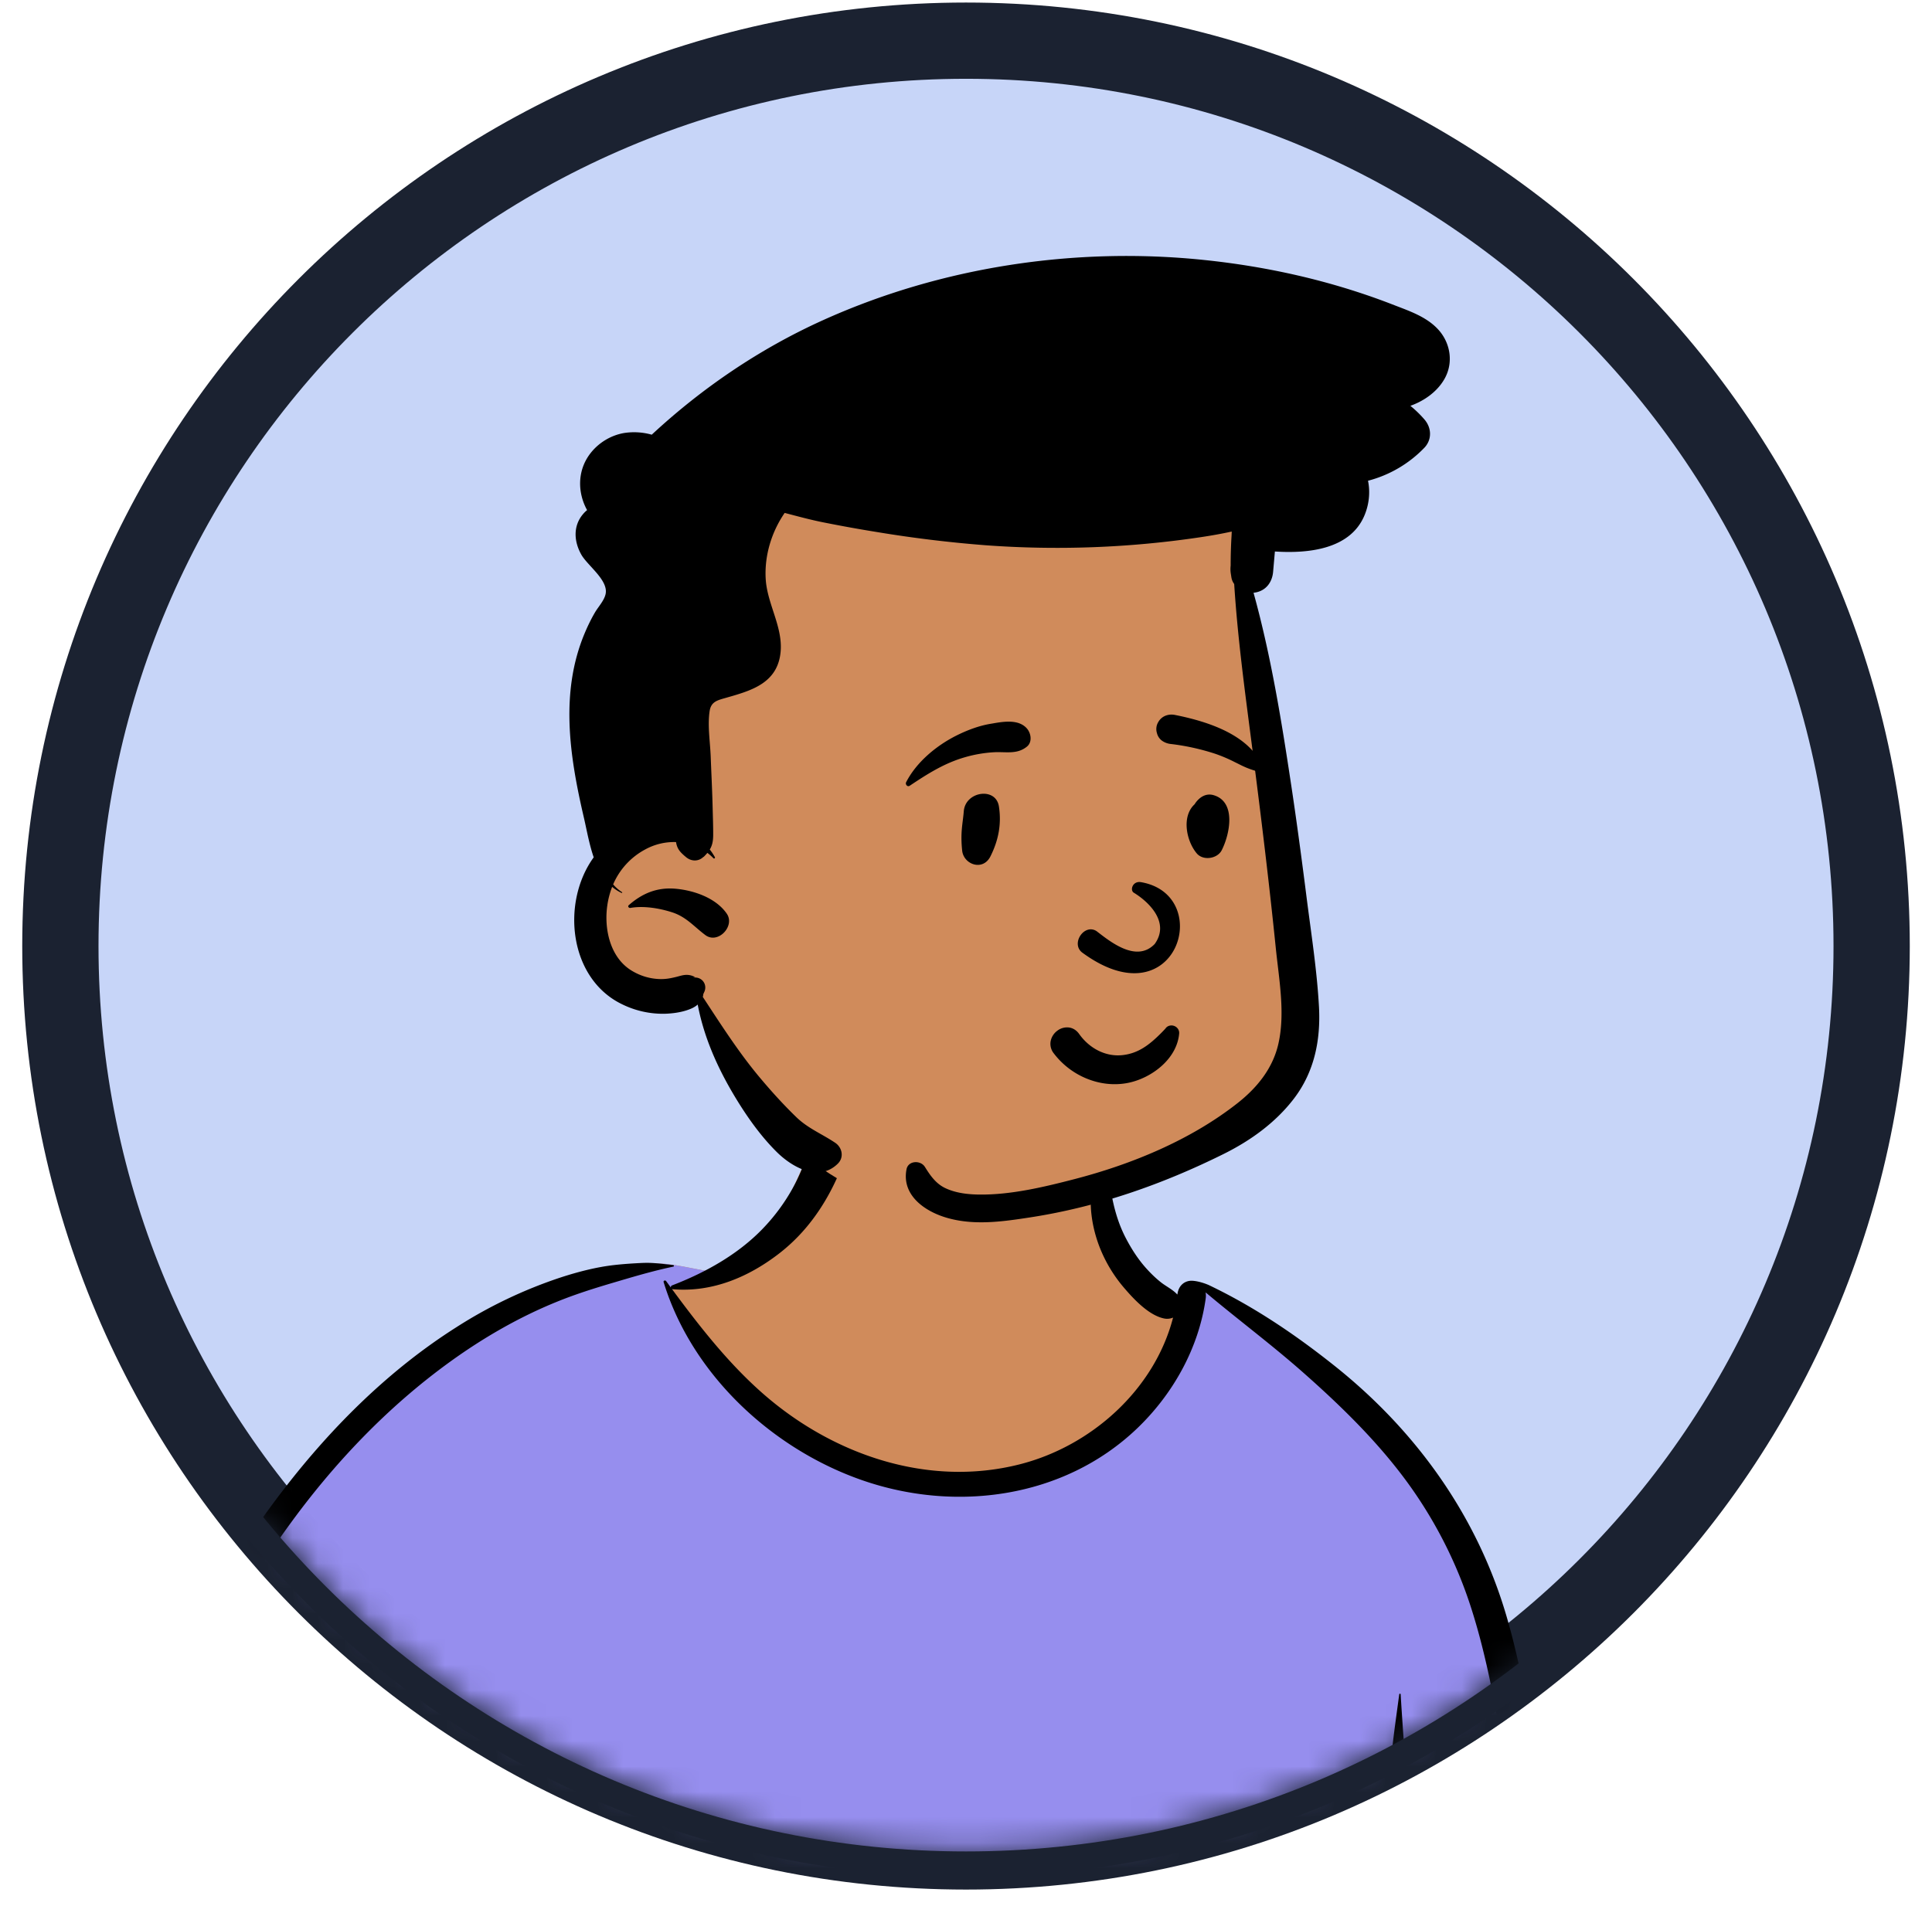 <svg width="76" height="75" fill="none" xmlns="http://www.w3.org/2000/svg"><path fill-rule="evenodd" clip-rule="evenodd" d="M38 72.85c19.675 0 35.626-15.95 35.626-35.625S57.675 1.6 38 1.6C18.325 1.6 2.375 17.55 2.375 37.225S18.325 72.85 38 72.85z" fill="#C7D5F8" stroke="#1B2231" stroke-width="3"/><mask id="a" style="mask-type:luminance" maskUnits="userSpaceOnUse" x="2" y="1" width="72" height="72"><path fill-rule="evenodd" clip-rule="evenodd" d="M38 72.85c19.675 0 35.626-15.95 35.626-35.625S57.675 1.6 38 1.6C18.325 1.6 2.375 17.55 2.375 37.225S18.325 72.85 38 72.85z" fill="#fff"/></mask><g mask="url(#a)" fill-rule="evenodd" clip-rule="evenodd"><path d="M61.28 86.802a178.017 178.017 0 0 1-1.189-7.664c-.074-.578-.188-1.24.207-1.668.555-.603 1.06-1.119 1.128-1.983.064-.812-.212-1.698-.384-2.487a61.198 61.198 0 0 0-1.308-4.905 148.446 148.446 0 0 0-1.62-4.898c-.526-1.52-1.03-3.053-1.714-4.511-1.299-2.767-3.494-4.817-6.208-6.185-.675-.34-2.052-1.555-2.757-1.827-.648-.25-.646.48-1.284.205-.51-.22-.985-.513-1.27-1.004-.31-.533-1.088-1.279-1.207-1.9-.25-1.315.021-2.435-.92-3.425-.836-.88-1.96-1.481-3.122-1.805-2.558-.711-5.969-.214-7.512 2.156-.737 1.131-.994 2.5-1.989 3.423-.868.806-.674 1.358-1.799 1.773-.063.024-1.79-.345-1.854-.322-1.23-.262-2.406.473-3.535.9a24.776 24.776 0 0 0-4.79 2.446c-3.036 1.983-5.635 4.558-7.778 7.472-2.161 2.938-3.838 6.23-5.032 9.672-.29.836-.55 1.683-.78 2.537-.128.478-.266.974-.11 1.464.129.4.414.698.748.939.453.325 1.363.537 1.345 1.192-.013.499-.183 1.023-.266 1.515-.098.586-.179 1.176-.26 1.765-.368 2.68-.654 5.375-.78 8.078-.126 2.662-.23 5.377-.044 8.038.012.175.065.336.15.473-.08.03-.086.177.013.197l.206.044a.911.911 0 0 0 .527.18c.14.005.278.011.417.018 1.468.306 2.935.595 4.422.814 1.807.266 3.62.483 5.438.66 3.736.361 7.442.241 11.183.046 3.736-.195 7.469-.24 11.208-.144 3.742.097 7.483.26 11.226.326 4.182.074 8.358-.04 12.527-.371.572-.045.926-.499.813-1.065-.676-3.392-1.441-6.762-2.046-10.17z" fill="#D08B5B"/><path d="m22.943 50.675.082-.031c1.104-.43 2.253-1.124 3.453-.868.043-.016.824.143 1.36.244l-.509.528-.896.172c3.093 5.09 6.75 7.635 10.973 7.635 4.223 0 7.427-2.545 9.613-7.635l.298-.082c.037.009.076.02.118.037.705.272 2.082 1.487 2.757 1.827 2.714 1.368 4.91 3.417 6.208 6.184.66 1.41 1.154 2.89 1.66 4.36l.053.151a148.53 148.53 0 0 1 1.62 4.898c.476 1.548.908 3.11 1.261 4.69l.048.216c.172.789.448 1.675.384 2.487a2.192 2.192 0 0 1-.222.81l-6.117 2.195 2.915 19.819c-2.67.114-5.342.143-8.016.096-3.743-.066-7.484-.229-11.226-.326a143.582 143.582 0 0 0-10.868.126l-.92.047c-3.544.177-7.06.267-10.603-.076l-.241-.024v-2.899l1.244-16.142-6.307-1.184-6.19-2.999a1.644 1.644 0 0 1-.421-.665c-.145-.453-.038-.912.08-1.357l.03-.106c.229-.855.49-1.7.78-2.537 1.193-3.442 2.87-6.735 5.03-9.673 2.144-2.913 4.743-5.489 7.779-7.472a24.77 24.77 0 0 1 4.79-2.446z" fill="#968EEE"/><path d="M25.311 49.693c.387-.017.782.045 1.167.083.034.003.047.055.009.063-.69.144-1.374.34-2.052.54l-.29.086c-.765.226-1.507.458-2.247.76-1.476.599-2.877 1.408-4.167 2.338-4.966 3.58-8.56 9-10.828 14.613a39.8 39.8 0 0 0-1.852 5.838c-.027.114-.144.406-.08.523.057.103.278.167.381.22l.347.18c.676.347 1.803.919 1.916.975l.176.086c2.883 1.41 5.963 2.604 9.207 2.687l.025-.276c.145-1.528.335-3.063.749-4.543.022-.08.123-.052.133.018.23 1.752.157 3.518.076 5.279-.142 3.118-.332 6.234-.5 9.35-.084 1.56-.193 3.117-.291 4.675-.099 1.562-.13 3.16-.356 4.709-.05.345-.455.533-.762.496a.693.693 0 0 1-.603-.68c-.004-.902.11-1.815.173-2.715.06-.855.125-1.71.19-2.564.242-3.118.52-6.233.776-9.35.09-1.106.189-2.21.29-3.315-3.436-.11-6.647-1.38-9.71-2.862-.043 1.003-.15 2.005-.254 3.005-.29 2.789-.545 5.577-.735 8.374a170.274 170.274 0 0 0-.318 7.026l-.01.53c-.01.338-.044.65-.328.895-.288.249-.678.262-.964 0-.382-.352-.314-.83-.303-1.301a127.546 127.546 0 0 1 .135-3.578c.143-2.777.43-5.544.804-8.3l.146-1.063c.273-1.977.573-4 1.183-5.904l-.71-.356c-.419-.211-.852-.41-1.259-.643-.322-.185-.6-.439-.69-.814-.101-.417.052-.874.154-1.28l.009-.036a40.303 40.303 0 0 1 2.015-6.066c1.333-3.156 3.054-6.155 5.155-8.867 1.892-2.44 4.127-4.654 6.746-6.313a18.19 18.19 0 0 1 4.088-1.95c.674-.22 1.408-.411 2.114-.49.381-.043.763-.067 1.145-.084zm6.852-5.002c.46-.492 1.373.017 1.152.669-.519 1.532-1.345 2.93-2.635 3.938-1.213.947-2.659 1.562-4.215 1.43a.095.095 0 0 1-.032-.008l.134.182c1.053 1.42 2.165 2.822 3.504 3.984 2.73 2.366 6.445 3.642 10.033 2.734 2.824-.714 5.31-2.94 6.042-5.777a.584.584 0 0 1-.366.033c-.586-.126-1.165-.74-1.542-1.18a5.588 5.588 0 0 1-.961-1.571c-.428-1.064-.565-2.433.019-3.463.072-.127.238-.056.252.068l.023.194c.112.965.253 1.899.709 2.78.223.43.491.85.817 1.21.175.194.364.378.568.54.199.157.44.271.618.452l.032.035.001-.006c.045-.382.314-.55.577-.54.255.01.554.122.67.175l.01.005c1.776.85 3.411 1.958 4.95 3.187 3.183 2.542 5.567 5.865 6.723 9.777.567 1.92.892 3.9 1.236 5.87l.211 1.206c.32 1.818.679 3.672 1.403 5.364.187.437.043.848-.416 1.02-.574.215-1.149.422-1.725.628.283 1.21.455 2.463.667 3.679.45 2.585 1.003 5.154 1.476 7.736.242 1.32.46 2.644.703 3.965.116.636.237 1.27.356 1.906.063.343.121.687.182 1.03l.01.057c.035.18.079.368.029.55-.057.206-.219.352-.363.5-.119.122-.29.123-.436.056l-.048-.022c-.26-.121-.464-.242-.556-.535-.059-.185-.08-.394-.118-.585a53.758 53.758 0 0 1-.208-1.1c-.131-.734-.26-1.47-.384-2.206l-.117-.689c-.4-2.375-.781-4.765-.974-7.165a576.376 576.376 0 0 0-.267-3.193l-.068-.799c-.087-1.01-.193-2.046-.208-3.07l-.345.122-1.68.593c-.418.147-.948.448-1.397.393-.22-.027-.387-.096-.516-.22.155 2.178.364 4.352.644 6.516a149.003 149.003 0 0 0 1.386 8.795c.092.483.187.965.285 1.447.048.24.106.48.145.723.043.277-.034.448-.19.676-.127.188-.382.284-.59.155-.273-.172-.416-.32-.497-.633-.073-.284-.118-.58-.175-.867-.104-.531-.206-1.062-.303-1.594a104.803 104.803 0 0 1-.561-3.346c-.593-3.94-.969-7.913-1.159-11.893a104.934 104.934 0 0 1-.106-5.894c.009-1.008.042-2.018.113-3.023.072-1.017.223-2.014.357-3.022.005-.035.055-.037.057 0 .064 1.13.164 2.258.213 3.39.046 1.081.067 2.163.104 3.244.049 1.421.116 2.843.206 4.264a.735.735 0 0 1 .65-.239c.355-.074.736-.26 1.073-.371l1.273-.424c.668-.223 1.337-.444 2.008-.659-.6-2.013-1.01-4.056-1.362-6.13l-.156-.932c-.31-1.835-.644-3.67-1.206-5.448a17.405 17.405 0 0 0-2.644-5.178c-1.155-1.55-2.56-2.915-4.007-4.192-1.238-1.093-2.563-2.08-3.826-3.143.013.07.016.148.005.233-.269 1.96-1.294 3.785-2.723 5.143-2.871 2.727-7.12 3.293-10.794 2.014-3.555-1.237-6.697-4.167-7.807-7.792-.02-.062.064-.087.098-.042l.185.253a.08.08 0 0 1 .055-.086c1.295-.498 2.567-1.206 3.538-2.206a7.604 7.604 0 0 0 1.212-1.637 6.56 6.56 0 0 0 .409-.886l.028-.08c.136-.382.25-.772.532-1.075z" fill="#000"/><path d="M48.759 23.206c-.293-1.771.668-2.139 0-3.822-1.486-3.12-5.535-2.986-8.506-3.225-3.314-.127-6.669.31-9.724 1.637-.73.317-1.432.69-2.104 1.114-.582.366-.502 1.062-.135 1.442-2.646 3.744-1.133 8.768-3.244 12.708-.39.705-.905 1.336-1.244 2.07-.515 1.113-.548 2.71.62 3.45 1.645.882 2.564-.866 3.372 1.668 4.038 8.832 12.157 9.329 19.864 4.724.667-.37 1.347-.79 1.85-1.372 1.144-1.285 1.009-3.092 1.034-4.697.014-.94.017-1.881.008-2.822-.036-3.81-1.3-9.096-1.791-12.875z" fill="#D08B5B"/><path d="M32.343 12.613c4.654-2.11 9.931-2.91 15.008-2.385 2.505.259 4.977.813 7.33 1.715l.207.08c.58.223 1.207.444 1.648.9.514.527.658 1.327.29 1.98-.285.507-.798.87-1.345 1.065.193.157.376.333.547.53.29.329.312.798 0 1.123a4.727 4.727 0 0 1-2.214 1.295c.094.454.043.956-.159 1.409-.58 1.3-2.21 1.454-3.466 1.377l-.038-.002-.07.798c-.037.425-.292.755-.724.82-.015.003-.03.004-.046.006.685 2.473 1.098 5.023 1.48 7.557.2 1.323.378 2.65.549 3.977l.056.442c.182 1.43.41 2.876.489 4.317.07 1.308-.18 2.557-.986 3.612-.724.946-1.71 1.655-2.772 2.181-2.399 1.19-4.923 2.076-7.576 2.487l-.177.027c-1.023.156-2.078.288-3.091.004-.89-.248-1.824-.89-1.623-1.92.068-.348.555-.363.722-.094l.039.061c.2.318.42.613.768.776.41.193.883.247 1.33.252 1.249.015 2.548-.296 3.75-.608 2.245-.582 4.55-1.531 6.388-2.97.782-.61 1.41-1.375 1.632-2.358.274-1.213.022-2.538-.102-3.756-.256-2.514-.561-5.024-.883-7.53l-.064-.502c-.271-2.095-.556-4.192-.69-6.3a.592.592 0 0 1-.11-.259l-.021-.137a1.147 1.147 0 0 1-.008-.325c0-.38.01-.759.033-1.14.004-.067.007-.136.009-.203-.396.087-.795.158-1.196.218-2.816.423-5.677.53-8.516.319a49.437 49.437 0 0 1-4.224-.514 56.565 56.565 0 0 1-2.133-.385c-.512-.102-1.014-.24-1.517-.371-.52.756-.8 1.686-.746 2.6.061 1.042.756 1.988.561 3.053-.183.997-1.037 1.306-1.881 1.553l-.36.103c-.275.08-.476.159-.526.49-.086.57.02 1.21.042 1.783.026.677.061 1.354.077 2.03.009.351.022.703.021 1.053 0 .249-.037.419-.134.58.075.093.141.194.2.3.02.035-.027.072-.055.044a1.978 1.978 0 0 0-.24-.212 1.978 1.978 0 0 1-.15.162l-.004-.006c-.18.18-.467.197-.691.006l-.059-.05c-.164-.144-.276-.264-.322-.5l-.006-.037a2.353 2.353 0 0 0-1.215.291 2.808 2.808 0 0 0-1.259 1.374c.098.115.214.218.348.305.02.013.002.04-.018.03a1.664 1.664 0 0 1-.37-.237 3.336 3.336 0 0 0-.19.73c-.133.913.105 2.029.931 2.549.357.225.765.347 1.189.349.206 0 .385-.035.585-.084.136-.033.27-.082.413-.082.121 0 .233.03.337.091l-.028.003c-.07.006-.057.01.04.01.304.012.478.32.338.588l-.018.041-.01.02-.01.072-.004.02-.005.015a.08.08 0 0 1-.002.007l.455.694c.558.848 1.129 1.693 1.778 2.468.455.544.938 1.077 1.447 1.57.459.444 1.008.658 1.527 1.007.277.185.358.572.106.821-.739.734-1.785.151-2.391-.445-.574-.565-1.07-1.244-1.497-1.924-.758-1.21-1.36-2.495-1.625-3.89-.11.1-.25.163-.392.212-.285.099-.598.14-.898.15a3.634 3.634 0 0 1-1.671-.367c-2.109-1.005-2.418-4.014-1.13-5.788-.173-.503-.27-1.05-.376-1.516l-.048-.208c-.533-2.327-.89-4.777.054-7.058.122-.294.259-.58.42-.855.13-.22.353-.456.414-.707.137-.55-.706-1.13-.952-1.568-.289-.513-.33-1.119.064-1.588.05-.06.104-.114.164-.162-.373-.676-.391-1.526.1-2.194.324-.44.817-.747 1.356-.84a2.56 2.56 0 0 1 1.087.066c1.982-1.84 4.243-3.375 6.705-4.491zm-7.61 23.005c.529-.466 1.113-.71 1.834-.649.724.062 1.597.362 2.023.983.336.49-.35 1.21-.843.841-.449-.335-.748-.715-1.306-.895-.501-.162-1.12-.265-1.645-.173-.058.01-.115-.061-.063-.107z" fill="#000"/><path d="M42.75 42.441a3.093 3.093 0 0 1-1.3-.998.597.597 0 0 1-.122-.465.671.671 0 0 1 .262-.42.629.629 0 0 1 .47-.127c.143.022.285.1.397.262l.024.032c.198.267.456.487.75.628.284.136.602.2.93.163.625-.07 1.056-.408 1.514-.866.057-.057.114-.117.17-.178a.268.268 0 0 1 .142-.108.31.31 0 0 1 .35.119.283.283 0 0 1 .048.188c-.042.474-.29.898-.644 1.23-.393.37-.913.625-1.403.715-.54.099-1.09.028-1.587-.175zm1.843-7.32c.574.347 1.449 1.159.831 2.022-.727.76-1.774-.112-2.29-.506-.478-.306-1.015.48-.572.837 3.728 2.752 5.24-2.263 2.321-2.763-.321-.055-.44.302-.29.41zm-6.68-3.202c.064-.785 1.263-.963 1.382-.186.107.696-.019 1.335-.333 1.962-.3.598-1.056.32-1.113-.226-.076-.73.025-1.061.064-1.55zm9.13-.348c.166-.218.408-.367.697-.283.904.264.637 1.543.32 2.166-.172.338-.73.423-.982.126-.41-.486-.607-1.455-.085-1.934a.656.656 0 0 1 .05-.075zm-8.094-3.088.143-.024c.441-.077.99-.15 1.303.204.165.188.222.537 0 .716-.392.317-.825.194-1.295.22a5.163 5.163 0 0 0-1.13.193c-.818.233-1.484.658-2.183 1.125-.091.062-.185-.055-.141-.14.403-.788 1.184-1.434 1.966-1.829.418-.21.875-.385 1.337-.465zm7.27-.352.109.022c1.189.248 2.733.743 3.296 1.908.022.164 0 .2-.02.223l-.005.007c-.015.02-.028.047-.1.07l-.06-.016a3.425 3.425 0 0 1-.66-.256l-.214-.106a5.915 5.915 0 0 0-.765-.325 9.047 9.047 0 0 0-1.744-.384.716.716 0 0 1-.35-.132.524.524 0 0 1-.195-.297.532.532 0 0 1 .06-.446.566.566 0 0 1 .276-.237.65.65 0 0 1 .371-.031z" fill="#000"/></g><path d="M38 73.35c19.952 0 36.126-16.174 36.126-36.125C74.126 17.273 57.952 1.1 38 1.1 18.05 1.1 1.875 17.273 1.875 37.225 1.875 57.176 18.049 73.35 38 73.35z" stroke="#1B2231"/></svg>
